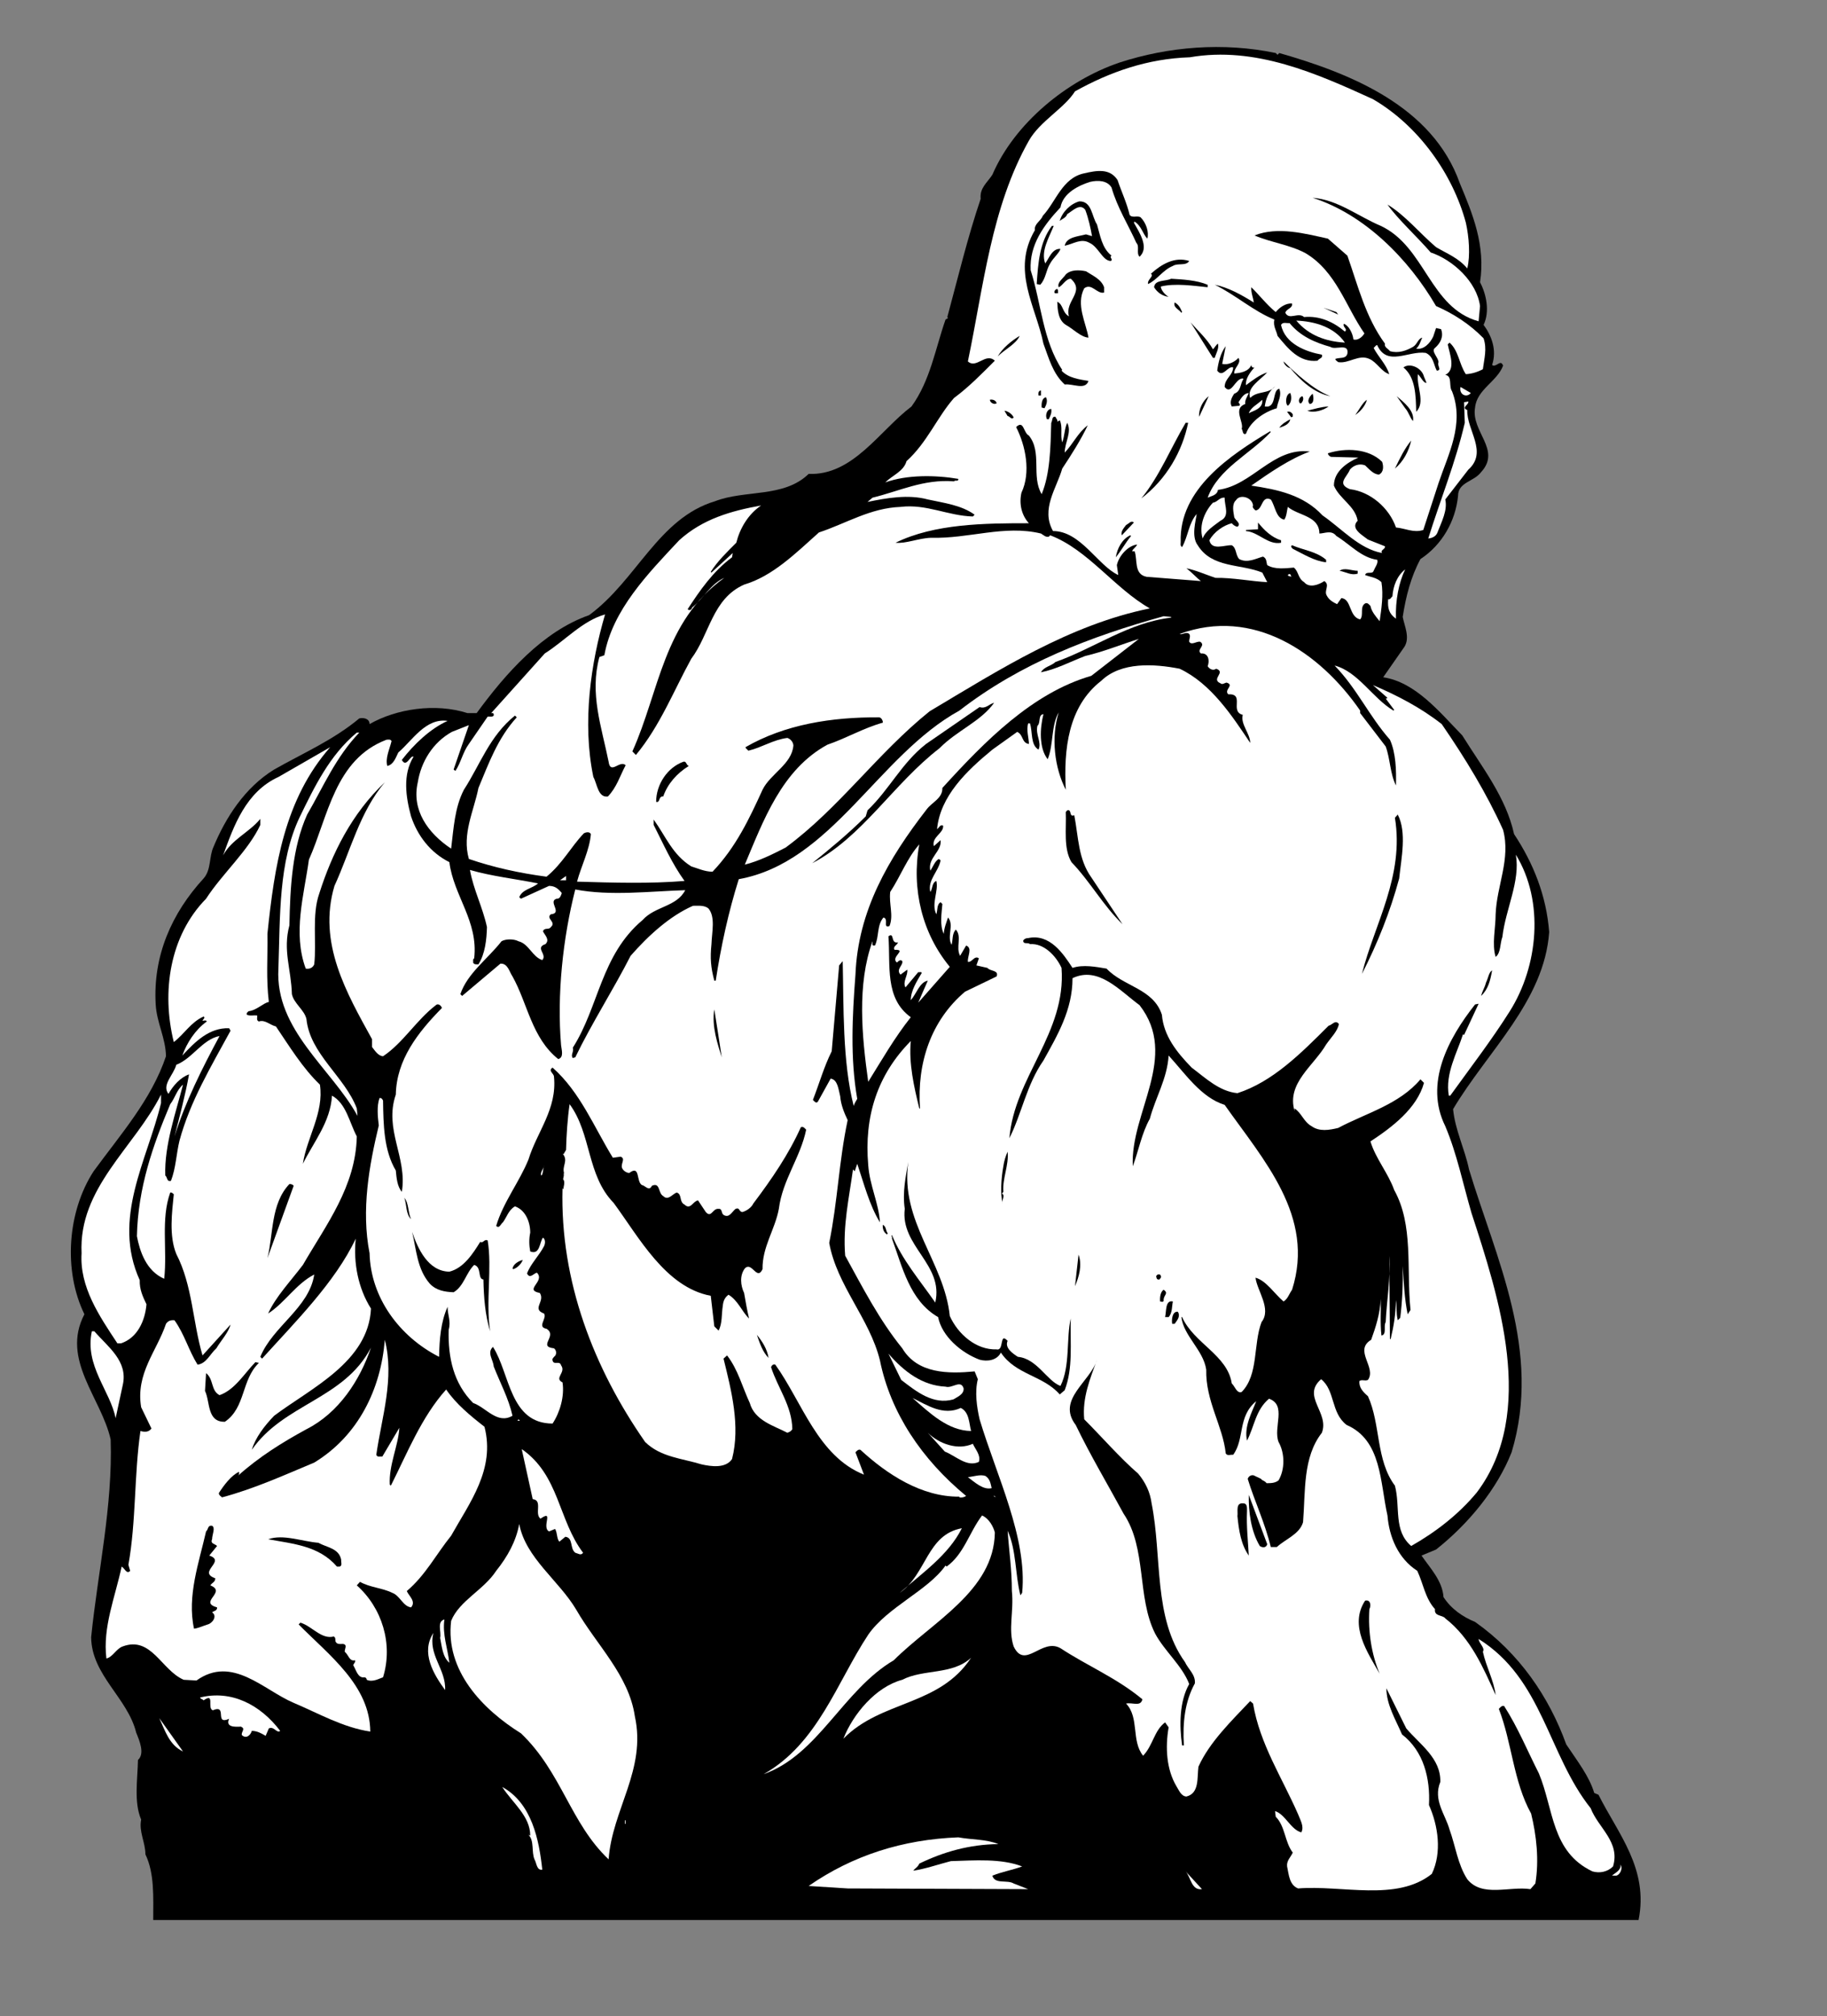 <?xml version="1.0" encoding="UTF-8" standalone="no"?>
<svg
   xmlns:dc="http://purl.org/dc/elements/1.1/"
   xmlns:cc="http://creativecommons.org/ns#"
   xmlns:rdf="http://www.w3.org/1999/02/22-rdf-syntax-ns#"
   xmlns:svg="http://www.w3.org/2000/svg"
   xmlns="http://www.w3.org/2000/svg"
   viewBox="0 0 686.667 757.333"
   height="757.333"
   width="686.667"
   xml:space="preserve"
   id="svg2"
   version="1.1"><rect x="0" y="0" width="686.667" height="757.333" fill="#808080" stroke="none"/><defs
     id="defs6" /><g
     transform="matrix(1.333,0,0,-1.333,0,757.333)"
     id="g10"><g
       transform="scale(0.1)"
       id="g12"><path
         id="path14"
         style="fill:#000000;fill-opacity:1;fill-rule:nonzero;stroke:none"
         d="m 3602,5527 5,5 c 199,-57 432,-149 509,-367 36,-86 73,-175 57,-279 18,-34 28,-83 10,-120 23,-31 38,-72 24,-113 11,-9 24,18 31,-2 -17,-45 -74,-67 -79,-118 -12,-68 75,-119 17,-182 -20,-27 -65,-28 -65,-67 -7,-71 -45,-138 -106,-178 -27,-50 -41,-105 -50,-163 5,-26 21,-58 5,-84 l -60,-86 c 91,-14 158,-97 223,-164 56,-90 123,-174 146,-278 55,-83 91,-174 99,-276 -14,-195 -174,-336 -271,-499 6,-60 33,-112 45,-170 76,-251 206,-512 120,-797 -41,-104 -122,-202 -213,-274 l -41,-17 c 24,-35 59,-71 62,-117 22,-34 55,-56 89,-70 125,-88 209,-212 257,-345 32,-48 65,-90 79,-137 l 12,-5 c 55,-110 142,-208 113,-353 H 432 c 0,65 4,131 -22,185 0,34 -19,64 -12,98 -21,49 -10,114 -9,168 20,18 4,55 -5,77 -24,98 -126,162 -127,269 19,185 61,370 55,557 -26,117 -141,225 -74,353 -60,123 -48,289 26,403 76,104 163,202 204,324 -1,52 -26,94 -29,146 -8,137 45,257 135,355 22,25 15,61 28,89 34,82 88,167 171,218 81,46 167,83 240,144 13,3 29,-1 29,-16 75,43 185,60 276,31 h 26 c 82,112 186,230 317,276 134,98 195,273 355,321 85,33 194,9 264,77 125,-5 200,122 290,190 53,73 67,162 96,245 l 7,4 -2,3 c 29,107 57,224 94,333 -3,31 18,45 33,68 63,146 211,266 358,316 138,45 293,58 441,27 l 5,-5" /><path
         id="path16"
         style="fill:#ffffff;fill-opacity:1;fill-rule:nonzero;stroke:none"
         d="m 3871,5402 c 129,-75 225,-211 262,-348 9,-40 13,-93 4,-129 -25,30 -58,42 -88,60 -46,39 -87,90 -137,120 30,-42 81,-88 122,-135 63,-21 130,-83 139,-151 l -4,-43 c -138,38 -150,210 -276,269 -64,27 -122,74 -192,79 145,-46 270,-171 348,-305 48,-21 94,-50 134,-91 10,-30 2,-56 -2,-87 -15,-8 -31,-13 -48,-14 -19,28 -20,66 -46,89 l -5,-5 c 5,-26 24,-71 -7,-86 21,-3 9,-32 19,-46 36,-92 -11,-178 -38,-259 l -43,-132 c -27,-9 -52,5 -77,7 -19,55 -72,101 -130,108 -38,15 -8,34 0,55 11,13 28,18 43,12 12,-11 23,-25 39,-26 14,7 13,24 9,36 -38,38 -104,40 -153,24 0,-4 5,-9 9,-10 l 77,-2 c -32,-14 -69,-39 -69,-79 16,-38 60,-57 67,-99 -22,-22 14,-41 29,-53 l 48,-19 c 2,-8 -15,-11 -8,-19 -65,12 -113,68 -168,106 -54,58 -127,73 -201,84 53,37 108,75 165,96 -104,13 -162,-96 -259,-108 -2,-15 -18,-17 -29,-22 30,82 119,122 178,185 l -2,2 c -112,-67 -257,-163 -252,-312 0,-5 -2,-11 4,-14 17,30 18,66 41,93 -2,-18 -16,-63 3,-88 40,-65 121,-52 182,-77 l 14,-27 c -44,2 -98,13 -146,12 -27,9 -56,22 -82,27 16,-12 30,-28 41,-36 l -153,12 c -37,7 -25,49 -34,72 h -7 c 2,7 12,12 14,19 -25,-3 -51,-31 -57,-58 l 4,-28 c -57,26 -106,124 -184,124 -35,62 10,120 26,176 26,39 53,82 72,122 -28,-21 -41,-52 -65,-77 0,29 21,58 7,84 -8,-17 -7,-37 -14,-55 -6,19 2,45 -7,62 l -7,-4 c 2,6 -4,9 -5,14 -11,2 -8,-11 -12,-17 -2,-70 -3,-143 -27,-201 -30,50 2,118 -36,165 -16,8 -14,45 -36,24 27,-53 42,-128 15,-185 -7,-31 0,-63 21,-86 -124,0 -266,-1 -376,-55 30,-3 65,13 100,14 107,-3 207,37 310,12 7,-4 13,-11 22,-9 l 4,4 c 106,-40 182,-150 281,-206 -226,-46 -423,-172 -621,-290 -148,-119 -255,-273 -406,-384 -37,-19 -75,-38 -115,-48 52,123 104,268 233,338 53,18 102,47 156,62 1,4 -3,14 -10,15 -134,1 -266,-20 -377,-84 0,-4 5,-6 8,-10 38,9 70,31 110,36 9,-3 16,-11 17,-21 -4,-53 -65,-80 -87,-125 -37,-81 -75,-162 -141,-231 -22,0 -43,10 -60,15 -53,33 -72,85 -106,132 v -15 c 27,-53 51,-108 87,-158 -96,-8 -201,-5 -303,-2 12,45 35,88 39,134 -4,8 -15,5 -20,2 -37,-39 -60,-85 -105,-122 -76,10 -149,26 -219,50 -20,70 14,135 27,200 29,69 54,140 108,199 l -5,5 c -72,-58 -98,-138 -144,-209 -26,-50 -29,-109 -36,-166 -66,44 -112,109 -94,187 9,57 42,112 96,142 l 48,19 -43,-125 5,-4 c 15,22 21,53 38,76 l 53,77 c 6,1 13,-2 17,3 0,2 1,5 -2,7 h -5 l 151,168 c 57,36 106,92 170,110 -40,-136 -65,-305 -33,-458 11,-20 13,-59 41,-55 25,26 34,58 50,88 -16,16 -43,-28 -48,10 -20,99 -54,192 -26,295 l 14,5 c 23,128 123,230 211,324 66,60 147,83 231,98 -37,-25 -60,-65 -70,-105 -26,-26 -53,-52 -72,-82 l 2,-2 60,55 -2,-12 c -54,-40 -91,-94 -125,-146 4,-6 12,-1 12,4 32,26 54,68 91,84 -172,-123 -183,-321 -259,-489 l 10,-10 c 68,82 106,180 156,271 52,69 59,169 149,209 81,24 146,89 211,147 76,25 145,69 230,72 73,9 133,-25 204,-27 l 5,5 c -37,27 -86,33 -132,43 -55,15 -117,4 -170,-7 l 14,12 c 75,18 144,53 230,46 3,5 13,-2 12,7 -65,11 -145,12 -206,-10 20,20 52,31 60,60 58,52 87,125 134,178 42,31 79,69 115,105 -26,24 -52,-24 -76,-2 44,210 66,435 172,622 31,55 100,91 130,139 99,55 204,92 324,96 184,32 358,-46 516,-118" /><path
         id="path18"
         style="fill:#000000;fill-opacity:1;fill-rule:nonzero;stroke:none"
         d="m 3151,5174 c 11,-33 26,-64 34,-98 7,-10 22,-1 31,-7 16,-16 24,-42 19,-60 -13,13 -16,35 -36,48 l -2,-3 c 15,-27 42,-67 19,-93 l -3,-3 c -10,10 1,29 -9,39 -23,51 -54,100 -70,156 -12,20 -38,21 -60,16 -33,-10 -77,-32 -84,-72 -46,-49 -88,-105 -84,-177 30,-94 34,-198 89,-281 l -2,-2 c 19,-21 52,-25 76,-29 -9,-27 -44,-7 -67,-10 -34,31 -45,75 -60,115 -22,107 -91,206 -24,320 -3,17 17,26 22,40 38,41 55,107 117,120 35,8 72,15 94,-19" /><path
         id="path20"
         style="fill:#000000;fill-opacity:1;fill-rule:nonzero;stroke:none"
         d="m 3093,5049 c 9,-31 14,-67 41,-88 -8,-5 6,-10 -2,-15 -23,0 -35,40 -60,51 -24,14 -45,-3 -70,-8 5,25 38,26 60,32 l 17,-5 c -4,23 -10,50 -19,74 -15,20 -36,-3 -51,-12 -3,-10 -15,-14 -21,-19 7,25 30,48 55,55 36,1 35,-43 50,-65" /><path
         id="path22"
         style="fill:#000000;fill-opacity:1;fill-rule:nonzero;stroke:none"
         d="m 2971,5045 c -13,-33 -37,-71 -24,-106 11,15 20,43 43,41 -3,-11 -21,-26 -29,-41 -12,-19 -12,-43 -28,-60 l -10,2 c 4,59 8,118 43,164 h 5" /><path
         id="path24"
         style="fill:#000000;fill-opacity:1;fill-rule:nonzero;stroke:none"
         d="m 3799,4961 c 30,-85 51,-173 106,-248 -3,-10 9,-14 14,-21 23,-7 46,1 65,12 12,7 14,23 26,26 -5,-10 -7,-22 -17,-31 21,-4 39,15 48,34 l 8,24 14,-3 c 8,-20 -1,-39 -17,-53 -12,-9 9,-26 10,-40 -5,-10 11,-23 -5,-24 -9,17 -9,40 -31,50 -49,7 -109,-40 -137,22 -4,0 -6,-5 -10,-8 13,-25 36,-47 44,-74 -22,7 -35,34 -56,43 -30,14 -58,-14 -88,-9 -3,3 -8,5 -8,9 12,5 30,-1 34,15 5,31 -34,9 -48,19 -43,12 -85,30 -115,67 -8,-1 -19,4 -24,-5 11,-54 71,-76 115,-84 4,-10 -8,-10 -12,-17 -52,-6 -84,35 -113,70 -3,15 -13,27 -9,46 -58,23 -110,70 -168,98 37,-7 75,-28 110,-50 -1,12 -8,27 -7,43 21,-20 44,-50 69,-70 11,14 30,26 46,24 2,-14 -16,-14 -19,-26 11,-22 36,3 53,-12 43,4 82,-13 115,-41 9,8 -7,12 -3,22 13,-4 25,-26 27,-44 11,-4 25,6 31,17 -53,76 -79,174 -166,226 -45,24 -97,30 -144,50 66,26 143,5 207,-9 l 55,-48" /><path
         id="path26"
         style="fill:#000000;fill-opacity:1;fill-rule:nonzero;stroke:none"
         d="m 3353,4946 c -9,-15 -33,-5 -46,-14 -28,-11 -44,-39 -70,-51 -3,13 18,22 8,29 30,27 67,49 108,36" /><path
         id="path28"
         style="fill:#000000;fill-opacity:1;fill-rule:nonzero;stroke:none"
         d="m 3113,4872 v -15 c -20,-5 -35,28 -56,12 -24,-46 5,-97 12,-139 -21,1 -45,26 -64,36 -22,14 -23,43 -24,65 17,-7 14,-31 33,-41 -13,43 47,69 5,106 -14,0 -23,-20 -34,-24 -5,14 12,24 20,36 14,14 38,13 57,9 18,-12 43,-22 51,-45" /><path
         id="path30"
         style="fill:#000000;fill-opacity:1;fill-rule:nonzero;stroke:none"
         d="m 3405,4879 v -7 c -39,4 -92,12 -132,2 0,-9 11,-23 22,-29 -17,2 -32,12 -41,27 2,22 32,16 48,24 33,-2 72,-4 103,-17" /><path
         id="path32"
         style="fill:#000000;fill-opacity:1;fill-rule:nonzero;stroke:none"
         d="m 2983,4862 v -7 c -3,1 -8,-2 -10,2 -2,6 10,16 10,5" /><path
         id="path34"
         style="fill:#000000;fill-opacity:1;fill-rule:nonzero;stroke:none"
         d="m 3333,4802 -2,-2 c -6,9 -24,15 -19,29 11,-5 17,-17 21,-27" /><path
         id="path36"
         style="fill:#000000;fill-opacity:1;fill-rule:nonzero;stroke:none"
         d="m 3773,4795 -41,19 36,-12 z" /><path
         id="path38"
         style="fill:#ffffff;fill-opacity:1;fill-rule:nonzero;stroke:none"
         d="m 3792,4716 c -53,3 -102,20 -137,62 50,-2 106,-17 137,-62" /><path
         id="path40"
         style="fill:#000000;fill-opacity:1;fill-rule:nonzero;stroke:none"
         d="m 3420,4697 c 5,5 9,13 14,16 4,-13 -6,-29 -9,-40 h -5 l -63,100 c 18,-21 47,-47 63,-76" /><path
         id="path42"
         style="fill:#000000;fill-opacity:1;fill-rule:nonzero;stroke:none"
         d="m 2875,4735 c -10,-23 -42,-38 -62,-58 14,24 39,44 62,58" /><path
         id="path44"
         style="fill:#ffffff;fill-opacity:1;fill-rule:nonzero;stroke:none"
         d="m 2954,4711 7,-12 -7,12" /><path
         id="path46"
         style="fill:#000000;fill-opacity:1;fill-rule:nonzero;stroke:none"
         d="m 3446,4656 c 16,-4 35,5 46,17 9,-16 -13,-27 -12,-44 16,1 41,5 48,24 0,-3 2,-9 9,-7 -12,-13 -26,-32 -24,-50 19,14 38,29 60,36 -19,-21 -59,-43 -48,-72 20,21 52,10 70,33 -18,-15 -26,-35 -29,-57 35,-6 20,46 41,50 8,-20 -5,-37 -7,-55 -32,-9 -74,-35 -87,-72 -10,-4 -8,9 -12,14 7,19 -26,57 10,70 -2,10 6,21 10,31 -14,-1 -21,-14 -29,-26 1,-3 7,-7 2,-10 l -21,-2 c -7,12 0,26 7,36 20,7 16,28 26,41 l -2,2 c -22,0 -32,-49 -51,-24 0,24 23,32 24,55 -15,6 -29,-31 -45,-9 3,22 9,49 24,69 l -10,-50" /><path
         id="path48"
         style="fill:#000000;fill-opacity:1;fill-rule:nonzero;stroke:none"
         d="m 3751,4565 c -45,8 -85,45 -113,79 -8,1 -18,11 -19,19 33,-32 84,-80 132,-98" /><path
         id="path50"
         style="fill:#000000;fill-opacity:1;fill-rule:nonzero;stroke:none"
         d="m 4015,4620 7,-17 c -7,-3 -16,16 -24,24 -5,-34 22,-79 -5,-106 -1,47 -2,97 -36,125 18,14 52,-1 58,-26" /><path
         id="path52"
         style="fill:#ffffff;fill-opacity:1;fill-rule:nonzero;stroke:none"
         d="m 4147,4574 c -12,-15 -34,-4 -29,17 l 29,-17" /><path
         id="path54"
         style="fill:#000000;fill-opacity:1;fill-rule:nonzero;stroke:none"
         d="m 2935,4567 h -7 c -1,6 0,14 7,14 v -14" /><path
         id="path56"
         style="fill:#000000;fill-opacity:1;fill-rule:nonzero;stroke:none"
         d="m 3638,4574 c 5,-12 3,-29 -7,-36 -8,6 -6,33 7,36" /><path
         id="path58"
         style="fill:#000000;fill-opacity:1;fill-rule:nonzero;stroke:none"
         d="m 3701,4572 c 3,-9 5,-28 -8,-29 -10,9 1,23 8,29" /><path
         id="path60"
         style="fill:#000000;fill-opacity:1;fill-rule:nonzero;stroke:none"
         d="m 3381,4507 c -2,21 11,46 27,58 l -27,-58" /><path
         id="path62"
         style="fill:#000000;fill-opacity:1;fill-rule:nonzero;stroke:none"
         d="m 3672,4565 c 5,-6 2,-14 -3,-20 h -4 c -6,7 -1,18 7,20" /><path
         id="path64"
         style="fill:#000000;fill-opacity:1;fill-rule:nonzero;stroke:none"
         d="m 3984,4495 c -8,8 -12,25 -22,36 l -24,34 c 20,-17 51,-41 46,-70" /><path
         id="path66"
         style="fill:#000000;fill-opacity:1;fill-rule:nonzero;stroke:none"
         d="m 2949,4562 c 6,-10 1,-22 -4,-31 l -8,2 c -1,12 1,27 12,29" /><path
         id="path68"
         style="fill:#000000;fill-opacity:1;fill-rule:nonzero;stroke:none"
         d="m 2810,4545 c -7,-5 -19,2 -19,10 9,2 18,-3 19,-10" /><path
         id="path70"
         style="fill:#ffffff;fill-opacity:1;fill-rule:nonzero;stroke:none"
         d="m 3521,4517 c 6,17 25,25 38,38 3,-26 -26,-31 -38,-38" /><path
         id="path72"
         style="fill:#000000;fill-opacity:1;fill-rule:nonzero;stroke:none"
         d="m 3854,4555 c -4,-17 -19,-34 -33,-43 11,14 20,34 33,43" /><path
         id="path74"
         style="fill:#ffffff;fill-opacity:1;fill-rule:nonzero;stroke:none"
         d="m 4137,4526 c -2,-57 59,-118 3,-168 l -65,-84 c 7,-31 -11,-64 -22,-93 -4,-11 -15,-16 -26,-17 34,109 77,214 103,326 l -2,58 12,2 c 2,-9 -21,-17 -3,-24" /><path
         id="path76"
         style="fill:#000000;fill-opacity:1;fill-rule:nonzero;stroke:none"
         d="m 3746,4536 c -15,-11 -41,-19 -60,-12 20,5 39,11 60,12" /><path
         id="path78"
         style="fill:#000000;fill-opacity:1;fill-rule:nonzero;stroke:none"
         d="m 2964,4529 c 2,-12 -3,-20 -7,-29 h -5 c -6,11 0,29 12,29" /><path
         id="path80"
         style="fill:#000000;fill-opacity:1;fill-rule:nonzero;stroke:none"
         d="m 2858,4505 c -6,-8 -11,4 -17,4 l -9,15 c 11,-1 23,-11 26,-19" /><path
         id="path82"
         style="fill:#000000;fill-opacity:1;fill-rule:nonzero;stroke:none"
         d="m 3645,4514 v -7 c -2,1 -3,-1 -4,-2 l -12,16 c 7,2 12,-1 16,-7" /><path
         id="path84"
         style="fill:#000000;fill-opacity:1;fill-rule:nonzero;stroke:none"
         d="m 3638,4500 c -3,-15 -19,-20 -31,-24 7,11 20,18 31,24" /><path
         id="path86"
         style="fill:#000000;fill-opacity:1;fill-rule:nonzero;stroke:none"
         d="m 3350,4490 c -16,-79 -60,-158 -132,-213 51,62 83,142 125,213 h 7" /><path
         id="path88"
         style="fill:#000000;fill-opacity:1;fill-rule:nonzero;stroke:none"
         d="m 3979,4440 c -7,-30 -22,-59 -46,-79 13,27 28,58 46,79" /><path
         id="path90"
         style="fill:#ffffff;fill-opacity:1;fill-rule:nonzero;stroke:none"
         d="m 3533,4257 c -3,-6 3,-10 7,-14 21,2 16,43 43,31 13,-19 14,-52 38,-57 7,10 7,24 10,36 30,-25 89,-25 89,-75 15,0 34,11 48,-7 38,-23 70,-61 115,-67 4,-9 -6,-21 -10,-31 -3,-11 -21,0 -24,-12 16,-6 33,-7 46,-20 6,-36 0,-75 -5,-110 -10,12 -23,27 -26,43 -4,4 -8,10 -15,7 -16,-10 -3,-33 -14,-45 -32,7 -24,58 -53,60 l -12,-17 c -11,5 -23,12 -29,24 -9,14 10,30 -7,41 -15,-10 -42,-21 -57,-3 -18,11 -15,30 -29,41 -24,-2 -54,-6 -75,7 -3,9 -1,19 -12,24 -21,-6 -44,-19 -67,-7 -11,12 -7,31 -21,39 -20,1 -57,-16 -63,14 13,24 40,42 63,48 4,-5 10,-9 16,-10 12,9 -6,18 -9,27 -2,14 -8,36 5,48 11,18 46,8 48,-15" /><path
         id="path92"
         style="fill:#ffffff;fill-opacity:1;fill-rule:nonzero;stroke:none"
         d="m 3453,4279 c -1,-23 16,-52 -12,-65 -18,-14 -42,-28 -50,-50 -12,39 8,79 29,101 12,1 19,16 33,14" /><path
         id="path94"
         style="fill:#000000;fill-opacity:1;fill-rule:nonzero;stroke:none"
         d="m 3197,4209 -34,-36 c -4,10 6,21 12,29 7,3 14,14 22,7" /><path
         id="path96"
         style="fill:#000000;fill-opacity:1;fill-rule:nonzero;stroke:none"
         d="m 3612,4159 v -7 c -37,-7 -63,30 -99,33 v 3 l 34,2 v 19 c 17,-21 38,-42 65,-50" /><path
         id="path98"
         style="fill:#000000;fill-opacity:1;fill-rule:nonzero;stroke:none"
         d="m 3189,4171 c -15,-18 -28,-42 -43,-60 4,25 18,52 41,62 l 2,-2" /><path
         id="path100"
         style="fill:#000000;fill-opacity:1;fill-rule:nonzero;stroke:none"
         d="m 3739,4104 v -7 c -32,3 -64,23 -94,38 -2,2 -8,7 -2,10 32,-14 68,-17 96,-41" /><path
         id="path102"
         style="fill:#000000;fill-opacity:1;fill-rule:nonzero;stroke:none"
         d="m 3828,4065 c -18,-6 -34,5 -51,8 14,10 34,0 51,0 v -8" /><path
         id="path104"
         style="fill:#ffffff;fill-opacity:1;fill-rule:nonzero;stroke:none"
         d="m 3936,3938 c -20,14 -24,30 -22,55 6,-2 8,5 12,8 2,29 13,58 36,76 -18,-37 -28,-88 -26,-139" /><path
         id="path106"
         style="fill:#ffffff;fill-opacity:1;fill-rule:nonzero;stroke:none"
         d="m 3641,4056 c -3,2 -14,2 -8,7 7,3 6,-4 8,-7" /><path
         id="path108"
         style="fill:#ffffff;fill-opacity:1;fill-rule:nonzero;stroke:none"
         d="m 3302,3941 c -120,-14 -216,-86 -326,-125 -13,-12 -32,-13 -41,-29 42,8 83,30 125,46 52,12 100,32 151,48 l -134,-104 c -166,-48 -300,-184 -420,-316 1,-29 -29,-40 -44,-60 -108,-139 -194,-286 -201,-466 -9,-118 -15,-235 5,-350 -4,-7 -8,-13 -10,-20 -32,125 -28,281 -31,408 l -10,-12 c -7,-80 -14,-161 -21,-242 -22,-44 -35,-91 -53,-137 4,-4 9,-11 14,-5 l 36,65 c 20,-3 22,-30 27,-50 2,-24 11,-46 21,-67 -25,-118 -28,-228 -52,-346 22,-121 114,-213 143,-331 30,-148 118,-279 243,-382 -6,-4 -12,-5 -19,-4 v 2 c -106,-1 -203,62 -279,132 -6,2 -10,-3 -14,-7 l 24,-63 c -130,52 -174,204 -250,310 -6,2 -10,-2 -12,-7 19,-59 59,-109 60,-175 -5,-7 -7,-7 -14,-10 -38,20 -92,34 -106,84 -21,45 -33,94 -64,134 l -10,-9 c 22,-89 48,-190 24,-283 -18,-27 -59,-21 -86,-15 -55,17 -115,20 -159,63 -145,208 -240,453 -233,715 l 3,-3 c -1,9 5,17 0,27 -4,0 3,10 0,19 l 2,-2 c -8,22 13,36 -5,57 l 3,-2 7,12 c 1,41 4,87 10,129 62,-84 48,-200 124,-278 71,-96 146,-238 274,-262 l 10,-86 12,-12 c 11,20 8,46 12,70 1,12 5,23 16,31 27,-16 38,-48 58,-67 -5,21 -10,48 -14,72 -10,21 -13,49 2,69 20,21 34,-36 50,-2 -1,63 35,111 46,170 10,81 61,145 77,223 -4,4 -8,10 -15,7 -34,-76 -82,-146 -134,-215 -5,-11 -19,-21 -31,-24 -10,1 -7,14 -19,9 -11,-9 -18,-27 -34,-17 -7,5 -3,18 -14,17 -17,2 -20,-27 -36,-9 l -22,33 c -15,-3 -21,-28 -38,-12 -16,8 -6,29 -22,34 -12,-4 -24,-24 -38,-10 -15,8 -8,40 -32,29 -8,-17 -19,1 -28,2 -17,10 -4,58 -36,34 -9,1 -17,7 -20,14 -5,12 11,26 -4,32 l -22,-3 c -53,86 -92,185 -170,254 -14,-9 4,-16 4,-26 9,-91 -48,-155 -72,-233 -26,-64 -71,-120 -91,-187 9,-9 13,6 19,10 11,15 16,35 34,45 29,-10 43,-43 43,-74 -4,-19 -3,-37 0,-53 28,-11 26,27 36,39 8,-6 6,-18 3,-24 -14,-27 -38,-50 -48,-77 8,-17 19,1 28,2 24,-25 -38,-48 8,-57 16,-24 -24,-45 12,-58 9,-14 -21,-38 7,-43 32,-20 -26,-50 21,-55 8,-6 8,-19 0,-24 -2,-3 -6,-6 -4,-10 3,-15 20,1 24,-14 15,-20 -21,-36 4,-48 6,-39 -7,-84 -28,-116 -121,0 -120,141 -168,216 -18,-16 1,-37 2,-55 18,-46 42,-90 53,-139 -43,-25 -74,23 -111,36 -55,55 -71,127 -69,206 7,25 -3,41 -3,65 -19,-42 -23,-91 -24,-141 -112,57 -193,167 -196,292 -24,122 -1,248 26,360 -3,24 -6,55 2,77 5,2 9,-4 10,-7 1,-67 2,-140 36,-197 2,-21 4,-45 17,-60 16,97 -51,175 -17,274 2,98 62,175 130,244 -2,7 -11,14 -17,8 -55,-42 -93,-107 -149,-144 -14,1 -23,16 -31,26 v 22 c -71,129 -154,271 -106,432 45,98 71,208 142,292 -94,-89 -149,-201 -185,-314 -21,-60 -7,-137 -14,-199 -4,-10 -14,-14 -24,-12 -37,101 -5,206 9,307 54,121 73,283 219,338 5,0 11,2 14,-4 -6,-24 -18,-48 -12,-70 18,4 24,24 31,38 39,33 77,98 139,89 -49,-22 -95,-66 -129,-110 13,-24 24,15 33,9 -31,-50 -22,-113 -7,-168 18,-54 54,-102 108,-129 12,-95 82,-166 70,-271 -5,-3 -2,-8 -3,-12 3,-6 9,-5 15,-5 19,30 23,70 24,105 -12,56 -38,105 -48,161 62,-18 128,-25 192,-38 -17,-15 -44,-16 -53,-39 l 5,-4 79,36 c 17,0 26,-8 36,-20 -2,-6 -5,-17 -14,-16 -27,-7 18,-41 -17,-44 -15,-12 17,-22 0,-36 -5,-9 -18,0 -22,-12 5,-11 20,-23 7,-36 -31,-10 6,-29 -9,-45 -28,9 -38,46 -67,53 -13,7 -36,7 -48,0 -39,-50 -96,-90 -116,-149 l 5,-5 108,91 c 21,1 25,-23 34,-36 43,-77 54,-173 129,-233 17,5 9,27 8,39 -12,142 5,302 40,439 99,-19 211,-5 310,-2 -24,-47 -85,-45 -120,-84 -118,-99 -123,-244 -197,-360 4,-11 -7,-20 0,-29 l 7,2 c 47,97 107,190 156,286 50,57 110,112 176,141 15,0 31,2 43,-7 21,-24 10,-68 9,-101 -4,-40 -2,-65 8,-103 h 4 c 15,98 36,194 65,286 262,47 393,349 622,475 173,134 371,209 576,266 l 21,-2 v -2" /><path
         id="path110"
         style="fill:#ffffff;fill-opacity:1;fill-rule:nonzero;stroke:none"
         d="m 3835,3679 v -7 l 72,-94 c 13,-35 12,-76 29,-110 1,43 0,91 -17,129 -59,67 -93,144 -156,209 66,-17 107,-92 166,-127 l 2,2 -24,32 c 2,-1 3,1 5,2 l -41,36 c 68,-29 134,-63 194,-110 66,-96 126,-194 173,-298 22,-82 -18,-157 -21,-238 0,-39 -11,-84 0,-120 15,11 12,38 19,56 9,79 51,157 38,232 81,-132 63,-314 -17,-441 -51,-81 -111,-159 -168,-238 h -4 c -11,62 24,122 40,173 l 3,-2 41,88 -10,-2 c -75,-95 -144,-222 -84,-343 33,-78 50,-163 74,-245 76,-233 185,-562 15,-787 -52,-63 -118,-113 -185,-151 -51,43 -30,110 -46,170 -54,72 -40,173 -76,252 -14,12 -26,25 -24,43 8,5 15,-1 24,3 25,35 -41,83 9,113 13,36 25,73 27,115 1,-31 -2,-67 2,-103 16,3 5,26 12,38 3,62 14,122 10,187 l 2,-235 h 2 c 9,38 14,69 15,110 3,-22 0,-34 5,-57 l 7,7 c 6,47 8,96 7,146 3,-46 5,-93 14,-136 l 8,12 c -12,117 9,239 -46,338 -17,48 -52,88 -67,137 61,40 131,93 151,165 l -10,10 c -60,-71 -153,-95 -232,-137 -25,-6 -53,-11 -75,5 -22,12 -28,37 -48,50 v -7 c -23,78 54,127 89,187 13,19 33,38 36,58 -10,13 -19,-3 -29,-5 -79,-79 -158,-158 -257,-190 -51,5 -89,42 -129,72 -43,44 -79,90 -84,149 -24,74 -108,79 -156,130 -30,5 -66,12 -96,2 -26,40 -64,97 -125,84 -6,0 -11,-2 -14,-7 0,-12 13,-4 19,-10 40,3 74,-34 89,-67 14,-183 -133,-308 -147,-480 35,70 49,152 96,219 40,72 82,143 82,232 73,35 133,-35 189,-76 113,-145 -27,-303 -19,-454 16,43 25,93 48,134 16,60 49,113 53,178 47,-51 91,-118 158,-139 109,-155 256,-314 190,-521 -8,-11 -12,-26 -24,-33 -25,21 -49,59 -79,67 4,-36 46,-88 17,-125 -24,-63 -8,-148 -56,-197 -14,-5 -19,16 -28,24 -12,80 -107,113 -140,187 h -2 c 6,-53 62,-93 70,-148 -2,-89 47,-159 55,-236 4,-8 14,-3 21,-4 33,45 12,108 65,151 -12,-31 -35,-72 -26,-111 21,40 24,86 62,118 51,-18 11,-81 27,-122 18,-32 18,-77 0,-108 -10,-8 -22,-8 -34,-8 -4,6 -10,7 -14,10 2,2 -15,8 -22,12 -8,2 -15,-3 -17,-10 19,-62 49,-125 65,-192 h 17 c 25,23 64,36 74,70 7,88 -1,183 53,252 22,57 -58,103 -2,151 40,-32 27,-95 72,-129 99,-43 94,-162 115,-255 5,-61 30,-121 84,-156 17,-36 22,-77 50,-108 -3,-21 22,-16 29,-26 72,-56 107,-139 142,-216 -5,41 -27,80 -36,122 7,11 -11,23 -12,36 181,-113 195,-325 316,-477 l 3,2 -3,-2 c 21,-55 84,-95 63,-164 -15,-15 -37,-20 -58,-14 -116,55 -109,175 -151,276 -32,63 -59,129 -98,190 -7,2 -11,-4 -15,-8 37,-95 41,-205 91,-295 15,-61 23,-131 12,-197 l -14,-16 c -59,9 -136,-24 -178,28 -27,42 -33,93 -50,140 -12,43 -47,83 -26,134 2,67 -58,106 -96,151 l -56,113 c 0,-46 26,-88 44,-130 61,-47 80,-124 76,-199 26,-58 37,-134 8,-194 -99,-79 -253,-31 -377,-41 -25,10 -26,39 -31,62 -2,16 10,26 16,39 -23,30 -21,74 -48,101 l -2,16 c 29,-9 44,-52 74,-60 9,16 -3,35 -9,51 -45,103 -108,198 -127,312 l -8,7 c -53,-56 -115,-116 -146,-185 -4,-31 3,-75 -34,-84 -15,1 -21,18 -28,29 -28,47 -32,109 -22,166 l -10,14 c -31,-23 -34,-65 -62,-94 -34,42 -10,107 -48,147 18,4 41,-10 46,12 -72,60 -155,94 -231,144 -53,30 -100,-62 -132,5 -16,48 1,99 -5,156 0,61 -8,113 -12,170 25,-55 21,-123 36,-182 l 5,7 c 15,155 -72,329 -120,489 -8,35 -14,77 -5,113 l -9,22 c -74,-7 -161,-7 -204,65 -65,80 -112,172 -161,261 -7,84 11,163 22,243 l 5,-5 7,21 c 19,-56 34,-116 64,-165 -3,53 -29,104 -33,161 -12,138 26,255 120,350 -6,-63 9,-129 24,-190 h 2 c -9,128 31,248 127,329 l 89,43 c 7,18 -18,14 -26,24 l -31,7 7,20 c -13,9 -19,-12 -31,-10 -2,15 14,39 -5,46 l -17,-29 c -13,24 6,54 -12,74 -11,-11 -8,-29 -12,-43 -14,24 8,56 -10,77 -5,-15 -11,-29 -12,-46 -12,24 -6,58 -4,84 l -5,5 c -11,-6 -8,-22 -12,-34 -15,30 7,66 0,94 -13,-5 -10,-22 -17,-31 -8,34 23,57 29,89 l -5,4 c -12,-7 -16,-22 -24,-33 -8,36 33,54 29,86 l -19,-17 c -7,26 29,37 26,58 -8,4 -11,-6 -17,-10 9,93 83,164 156,224 l 70,50 c 18,-8 12,-31 33,-34 0,17 -8,39 -2,58 h 5 c 8,-25 1,-60 24,-74 10,21 -9,41 -3,67 10,9 1,31 17,33 -10,-39 -13,-96 12,-127 17,42 9,93 31,132 -22,-70 -12,-156 20,-218 -6,113 6,234 100,307 56,54 149,48 221,34 89,-42 148,-133 199,-209 0,26 -28,53 -21,79 -38,10 7,60 -41,58 -13,13 19,26 -5,33 -5,-1 -12,-7 -17,-2 -28,12 17,31 -12,41 -8,-6 -18,-2 -24,7 6,15 3,38 -19,36 -14,11 15,22 -2,33 -11,2 -24,-11 -31,0 -1,8 7,19 -3,24 -9,3 -17,-5 -24,-2 207,76 395,-51 509,-216" /><path
         id="path112"
         style="fill:#ffffff;fill-opacity:1;fill-rule:nonzero;stroke:none"
         d="m 1877,3770 -5,-17 5,17" /><path
         id="path114"
         style="fill:#000000;fill-opacity:1;fill-rule:nonzero;stroke:none"
         d="m 2803,3701 c -38,-53 -105,-78 -154,-128 -131,-101 -217,-250 -359,-324 46,37 102,83 151,132 l 5,17 c 62,59 96,133 165,187 l 151,104 c 18,-6 27,9 41,12" /><path
         id="path116"
         style="fill:#ffffff;fill-opacity:1;fill-rule:nonzero;stroke:none"
         d="m 2909,3674 -12,-9 12,9" /><path
         id="path118"
         style="fill:#ffffff;fill-opacity:1;fill-rule:nonzero;stroke:none"
         d="m 1013,3617 c -67,-70 -101,-152 -147,-231 -42,-93 -48,-205 -50,-312 -19,-71 5,-123 7,-194 6,-27 35,-44 41,-70 10,-99 108,-162 142,-252 l 2,-21 c -72,132 -233,242 -223,415 5,148 0,301 60,427 41,84 84,174 161,238 h 7" /><path
         id="path120"
         style="fill:#ffffff;fill-opacity:1;fill-rule:nonzero;stroke:none"
         d="m 754,3050 c 1,-70 -4,-125 4,-192 -16,-3 -35,-24 -57,-26 -3,-3 -7,-5 -5,-10 8,-4 19,-1 29,-2 1,-6 -3,-14 5,-17 17,6 31,-10 48,-14 38,-56 75,-117 124,-164 12,-79 -37,-149 -48,-223 30,61 78,118 82,192 40,-22 49,-75 70,-115 -3,-141 -86,-248 -152,-362 -34,-45 -77,-90 -98,-137 49,32 78,83 130,110 -14,-94 -117,-146 -152,-232 l 5,-5 c 92,102 206,215 264,338 -7,-69 7,-140 43,-197 -7,-150 -169,-224 -273,-302 -28,-29 -53,-62 -63,-96 90,130 260,142 336,288 -31,-92 -91,-184 -182,-230 -68,-37 -134,-78 -194,-132 4,3 5,7 4,12 -22,-10 -43,-38 -57,-60 0,-6 6,-9 9,-12 90,24 174,62 260,98 125,76 188,208 199,346 28,-109 -9,-219 -24,-324 3,-8 11,-4 17,-5 l 48,81 c -3,-51 -30,-105 -27,-160 l 3,-3 c 46,91 86,193 156,271 27,-40 68,-74 108,-105 31,-120 -42,-214 -94,-307 -42,-52 -72,-111 -125,-156 5,-13 27,-29 12,-46 -23,3 -31,33 -53,41 -28,14 -63,15 -91,31 l -9,-10 c 71,-63 103,-165 74,-259 -10,-3 -29,-15 -46,-7 0,4 -3,7 -7,7 -18,-3 -23,21 -31,34 1,5 7,8 5,14 -16,-4 -18,15 -29,24 -1,7 9,20 -5,22 -8,0 -17,-2 -21,7 -1,5 1,11 -5,14 -35,-9 -61,29 -94,39 l -5,-5 c 86,-87 201,-172 202,-302 -78,12 -145,51 -216,81 -85,36 -173,135 -274,63 l -36,2 c -63,27 -91,124 -172,94 -18,-6 -28,-30 -46,-34 -11,88 25,174 43,259 8,-4 14,-23 24,-12 l -5,17 c 22,121 16,254 34,377 11,-3 23,-4 31,7 l -29,60 c -16,95 44,158 70,235 6,9 14,11 24,10 28,-39 40,-85 65,-125 25,3 35,30 53,46 13,22 34,44 40,67 l -79,-87 c -28,95 -28,197 -74,286 -21,52 -12,117 -7,168 -3,3 -6,6 -10,5 -27,-75 -8,-160 -17,-243 -51,22 -69,78 -77,120 3,136 45,256 94,372 14,18 18,40 36,55 -20,-78 -53,-171 -50,-256 6,-4 4,-19 16,-15 14,36 15,76 24,113 30,111 89,209 144,310 l -4,7 c -56,2 -96,-38 -132,-77 13,36 36,72 69,96 -2,5 -8,2 -12,2 1,4 9,9 3,12 -36,-16 -54,-49 -84,-72 -35,141 -12,299 91,404 46,71 119,135 153,208 v 17 c -31,-38 -81,-58 -105,-103 30,83 64,179 156,221 l 146,84 C 802,3429 774,3242 754,3050" /><path
         id="path122"
         style="fill:#000000;fill-opacity:1;fill-rule:nonzero;stroke:none"
         d="m 1942,3523 c -34,-21 -60,-51 -72,-86 -14,2 -8,-19 -20,-15 0,49 32,97 77,113 9,2 7,-9 15,-12" /><path
         id="path124"
         style="fill:#000000;fill-opacity:1;fill-rule:nonzero;stroke:none"
         d="m 3029,3384 c 12,-63 11,-123 48,-175 l 88,-132 c -55,53 -91,120 -144,175 -23,39 -14,93 -16,141 2,3 5,7 9,5 7,-3 1,-19 15,-14" /><path
         id="path126"
         style="fill:#000000;fill-opacity:1;fill-rule:nonzero;stroke:none"
         d="m 3945,3206 c -25,-93 -61,-183 -105,-269 35,140 120,276 93,440 l 8,9 c 26,-50 10,-123 4,-180" /><path
         id="path128"
         style="fill:#ffffff;fill-opacity:1;fill-rule:nonzero;stroke:none"
         d="m 2678,2957 -89,-101 c 9,21 18,42 27,62 -23,-4 -32,-37 -48,-55 0,27 17,53 31,77 -2,4 -6,1 -10,2 l -36,-43 c -9,16 8,35 5,50 l -19,-14 c -14,15 8,26 5,38 -5,6 -11,0 -15,-4 -20,16 31,37 -7,36 -5,10 8,13 10,21 -22,-5 -9,30 -27,17 6,-82 -11,-175 63,-228 -46,-58 -82,-121 -120,-182 -18,129 -32,274 12,396 1,-4 -2,-10 2,-12 h 5 c 12,25 5,57 24,79 16,-4 -3,-31 17,-24 12,30 -2,62 2,96 29,44 48,96 82,134 -23,-127 9,-252 86,-345" /><path
         id="path130"
         style="fill:#ffffff;fill-opacity:1;fill-rule:nonzero;stroke:none"
         d="m 1579,3201 17,12 v -12 z" /><path
         id="path132"
         style="fill:#000000;fill-opacity:1;fill-rule:nonzero;stroke:none"
         d="m 4207,2947 c -5,-29 -11,-53 -31,-72 5,18 9,20 14,38 6,12 8,29 17,34" /><path
         id="path134"
         style="fill:#000000;fill-opacity:1;fill-rule:nonzero;stroke:none"
         d="m 2035,2702 c -11,36 -29,87 -21,135 7,-43 14,-90 21,-135" /><path
         id="path136"
         style="fill:#ffffff;fill-opacity:1;fill-rule:nonzero;stroke:none"
         d="m 619,2762 c -49,-91 -96,-184 -127,-283 13,51 31,118 41,175 -25,-9 -45,-32 -58,-55 -20,25 15,54 22,82 45,17 74,72 122,81" /><path
         id="path138"
         style="fill:#ffffff;fill-opacity:1;fill-rule:nonzero;stroke:none"
         d="m 454,2573 c -39,-162 -139,-325 -60,-499 -1,-26 9,-47 19,-68 -4,-47 -26,-95 -72,-110 h -10 c -51,77 -107,159 -101,254 -9,184 149,298 224,447 v -24" /><path
         id="path140"
         style="fill:#ffffff;fill-opacity:1;fill-rule:nonzero;stroke:none"
         d="m 1565,2537 -3,-17 3,17" /><path
         id="path142"
         style="fill:#000000;fill-opacity:1;fill-rule:nonzero;stroke:none"
         d="m 2841,2436 c 4,-38 -15,-75 -12,-113 l -4,-5 c 11,-6 -2,-17 2,-28 -7,27 -4,72 2,105 2,15 7,30 12,41" /><path
         id="path144"
         style="fill:#000000;fill-opacity:1;fill-rule:nonzero;stroke:none"
         d="m 2678,1973 c 23,-51 74,-96 132,-94 22,-5 7,50 31,24 -9,-20 15,-36 29,-45 54,-5 82,-68 120,-82 28,56 16,134 29,190 -2,-72 7,-139 -17,-202 l -14,-12 c -47,54 -124,55 -166,118 -11,-22 -38,-26 -60,-20 -51,19 -106,65 -117,120 -80,46 -101,142 -130,221 0,3 1,6 -2,7 l 2,3 c 28,-69 79,-128 122,-190 25,107 -99,159 -86,264 -7,46 3,93 10,132 -24,-168 101,-280 117,-434" /><path
         id="path146"
         style="fill:#ffffff;fill-opacity:1;fill-rule:nonzero;stroke:none"
         d="m 1526,2369 c -4,9 7,18 8,29 -3,-10 -3,-28 -8,-29" /><path
         id="path148"
         style="fill:#000000;fill-opacity:1;fill-rule:nonzero;stroke:none"
         d="m 828,2340 -74,-204 c 17,68 9,153 62,209 5,0 9,-1 12,-5" /><path
         id="path150"
         style="fill:#000000;fill-opacity:1;fill-rule:nonzero;stroke:none"
         d="m 1159,2246 c -15,14 -12,41 -19,60 13,-15 10,-41 19,-60" /><path
         id="path152"
         style="fill:#000000;fill-opacity:1;fill-rule:nonzero;stroke:none"
         d="m 2503,2206 -2,-3 c -9,5 -13,16 -12,27 10,-4 8,-17 14,-24" /><path
         id="path154"
         style="fill:#000000;fill-opacity:1;fill-rule:nonzero;stroke:none"
         d="m 1267,2098 c 40,10 66,50 87,84 9,-5 11,9 21,4 13,-78 -6,-172 7,-256 -14,45 -18,95 -19,146 -17,1 -4,35 -26,41 -23,-22 -29,-60 -58,-77 -25,1 -49,5 -67,24 -36,41 -38,96 -50,146 16,-47 45,-111 105,-112" /><path
         id="path156"
         style="fill:#000000;fill-opacity:1;fill-rule:nonzero;stroke:none"
         d="m 3031,2057 10,89 c 11,-30 1,-63 -10,-89" /><path
         id="path158"
         style="fill:#000000;fill-opacity:1;fill-rule:nonzero;stroke:none"
         d="m 1474,2131 c -4,-11 -16,-23 -27,-26 l -2,2 c 3,13 17,21 29,24" /><path
         id="path160"
         style="fill:#000000;fill-opacity:1;fill-rule:nonzero;stroke:none"
         d="m 3273,2086 c 2,-5 -2,-7 -4,-10 -4,-1 -8,1 -8,5 -5,8 10,14 12,5" /><path
         id="path162"
         style="fill:#000000;fill-opacity:1;fill-rule:nonzero;stroke:none"
         d="m 3281,2016 c -2,-5 -7,-2 -10,-2 -1,9 0,27 10,33 16,-11 -2,-15 0,-31" /><path
         id="path164"
         style="fill:#ffffff;fill-opacity:1;fill-rule:nonzero;stroke:none"
         d="m 2599,2040 12,-17 -12,17" /><path
         id="path166"
         style="fill:#000000;fill-opacity:1;fill-rule:nonzero;stroke:none"
         d="m 3307,2014 c -3,-12 -1,-32 -12,-44 h -10 c 4,16 0,49 22,44" /><path
         id="path168"
         style="fill:#000000;fill-opacity:1;fill-rule:nonzero;stroke:none"
         d="m 3321,1985 c 8,-13 -2,-24 -9,-34 h -7 c -2,11 0,36 16,34" /><path
         id="path170"
         style="fill:#ffffff;fill-opacity:1;fill-rule:nonzero;stroke:none"
         d="m 266,1930 c 38,-44 96,-84 80,-152 l -20,-93 c -15,77 -88,148 -67,245 h 7" /><path
         id="path172"
         style="fill:#000000;fill-opacity:1;fill-rule:nonzero;stroke:none"
         d="m 2167,1855 c -17,17 -25,42 -33,65 15,-18 29,-40 33,-65" /><path
         id="path174"
         style="fill:#ffffff;fill-opacity:1;fill-rule:nonzero;stroke:none"
         d="m 2784,1865 -24,7 c 8,-2 16,-5 24,-7" /><path
         id="path176"
         style="fill:#ffffff;fill-opacity:1;fill-rule:nonzero;stroke:none"
         d="m 2666,1774 c 19,-6 43,21 51,-5 1,-17 -18,-24 -29,-31 -57,-16 -104,22 -147,55 l -36,74 c 44,-51 96,-90 161,-93" /><path
         id="path178"
         style="fill:#000000;fill-opacity:1;fill-rule:nonzero;stroke:none"
         d="m 3057,1682 c 48,-48 102,-110 152,-153 21,-25 34,-53 38,-84 30,-150 4,-322 94,-447 9,-20 30,-35 28,-60 -28,-51 -35,-110 -31,-175 h -5 c -8,55 -8,124 20,173 -20,52 -69,92 -96,142 -52,103 -23,240 -89,338 -45,83 -94,165 -135,250 -55,72 42,122 60,184 -19,-53 -42,-107 -36,-168" /><path
         id="path180"
         style="fill:#000000;fill-opacity:1;fill-rule:nonzero;stroke:none"
         d="m 730,1841 c -50,-48 -37,-126 -96,-166 -51,-1 -41,56 -56,87 l 3,50 c 22,-17 13,-49 38,-62 43,15 70,61 101,93 l 10,-2" /><path
         id="path182"
         style="fill:#ffffff;fill-opacity:1;fill-rule:nonzero;stroke:none"
         d="m 2709,1714 c 24,-12 23,-42 29,-65 -65,1 -116,50 -165,93 41,-20 86,-51 136,-28" /><path
         id="path184"
         style="fill:#ffffff;fill-opacity:1;fill-rule:nonzero;stroke:none"
         d="m 1459,1678 3,4 4,-4 z" /><path
         id="path186"
         style="fill:#ffffff;fill-opacity:1;fill-rule:nonzero;stroke:none"
         d="m 2743,1613 c 7,-16 23,-32 17,-51 -34,-16 -65,17 -96,29 l -48,53 c 33,-32 85,-50 127,-31" /><path
         id="path188"
         style="fill:#ffffff;fill-opacity:1;fill-rule:nonzero;stroke:none"
         d="m 1445,1634 5,-9 -5,9" /><path
         id="path190"
         style="fill:#ffffff;fill-opacity:1;fill-rule:nonzero;stroke:none"
         d="m 1644,1306 c -6,-9 -14,-2 -22,0 -16,12 -5,42 -28,45 l -17,-14 c -8,10 -5,25 -12,36 l -17,-7 c -22,12 15,63 -24,36 -18,13 7,52 -22,55 l -31,141 c 106,-73 103,-200 173,-292" /><path
         id="path192"
         style="fill:#ffffff;fill-opacity:1;fill-rule:nonzero;stroke:none"
         d="m 2796,1488 c -24,-6 -48,17 -67,31 14,1 36,9 50,3 13,-9 14,-22 17,-34" /><path
         id="path194"
         style="fill:#000000;fill-opacity:1;fill-rule:nonzero;stroke:none"
         d="m 3573,1330 c -3,-11 -14,-10 -21,-5 -25,42 -32,97 -31,144 l 52,-139" /><path
         id="path196"
         style="fill:#ffffff;fill-opacity:1;fill-rule:nonzero;stroke:none"
         d="m 2805,1466 c 0,-2 2,-3 3,-4 l -7,4 h 4" /><path
         id="path198"
         style="fill:#000000;fill-opacity:1;fill-rule:nonzero;stroke:none"
         d="m 3516,1423 c -2,-43 3,-86 5,-125 -22,31 -28,71 -32,111 2,13 -6,39 17,36 11,0 10,-13 10,-22" /><path
         id="path200"
         style="fill:#ffffff;fill-opacity:1;fill-rule:nonzero;stroke:none"
         d="m 2805,1363 c -2,-164 -177,-252 -285,-360 -144,-85 -212,-266 -367,-321 153,86 207,260 295,393 54,78 168,124 218,195 l 3,-3 c 49,35 64,97 100,144 20,-9 32,-32 36,-48" /><path
         id="path202"
         style="fill:#ffffff;fill-opacity:1;fill-rule:nonzero;stroke:none"
         d="m 1625,1145 c 57,-99 148,-184 165,-300 33,-150 -64,-263 -74,-403 -108,102 -132,245 -247,355 -109,68 -214,177 -197,317 23,57 92,87 127,141 32,40 56,83 65,132 18,-96 112,-159 161,-242" /><path
         id="path204"
         style="fill:#000000;fill-opacity:1;fill-rule:nonzero;stroke:none"
         d="m 598,1344 c -6,-13 9,-13 14,-19 l -22,-27 c 49,-16 -35,-46 17,-64 0,-11 -9,-12 -14,-20 48,-19 -35,-47 19,-62 1,-10 -10,-10 -14,-14 16,-11 0,-31 -12,-34 -13,-4 -28,-11 -39,-12 -20,92 14,186 34,274 7,6 4,18 17,16 10,-6 0,-25 0,-38" /><path
         id="path206"
         style="fill:#ffffff;fill-opacity:1;fill-rule:nonzero;stroke:none"
         d="m 2712,1375 c -38,-76 -112,-126 -175,-182 76,53 76,164 175,182" /><path
         id="path208"
         style="fill:#000000;fill-opacity:1;fill-rule:nonzero;stroke:none"
         d="m 962,1286 c -1,-6 4,-16 -4,-19 h -8 c -51,59 -124,64 -194,77 43,15 94,-6 142,-10 22,-13 58,-15 64,-48" /><path
         id="path210"
         style="fill:#000000;fill-opacity:1;fill-rule:nonzero;stroke:none"
         d="m 3861,1147 c -4,-64 6,-127 29,-182 -34,60 -87,136 -41,206 16,4 17,-15 12,-24" /><path
         id="path212"
         style="fill:#ffffff;fill-opacity:1;fill-rule:nonzero;stroke:none"
         d="m 1267,996 c -19,16 -21,45 -26,70 4,17 -10,46 12,52 -6,-42 9,-81 14,-122" /><path
         id="path214"
         style="fill:#ffffff;fill-opacity:1;fill-rule:nonzero;stroke:none"
         d="m 1255,919 c -33,45 -69,106 -33,161 -16,-62 36,-102 33,-161" /><path
         id="path216"
         style="fill:#ffffff;fill-opacity:1;fill-rule:nonzero;stroke:none"
         d="m 1726,1030 9,-10 -9,10" /><path
         id="path218"
         style="fill:#ffffff;fill-opacity:1;fill-rule:nonzero;stroke:none"
         d="m 2378,782 c 27,69 91,146 166,166 60,31 141,13 194,62 -90,-137 -253,-119 -360,-228" /><path
         id="path220"
         style="fill:#ffffff;fill-opacity:1;fill-rule:nonzero;stroke:none"
         d="m 790,804 c -10,-8 -17,14 -32,7 l -9,-21 c -12,7 -24,14 -39,14 -4,-13 -16,-23 -28,-12 -3,9 12,18 -3,24 -16,-1 -44,-2 -33,22 -43,-19 -3,42 -46,24 -17,6 7,51 -26,28 -3,4 -8,3 -10,8 88,22 170,-20 226,-94" /><path
         id="path222"
         style="fill:#ffffff;fill-opacity:1;fill-rule:nonzero;stroke:none"
         d="m 516,746 c -39,18 -51,60 -67,94 l 67,-94" /><path
         id="path224"
         style="fill:#ffffff;fill-opacity:1;fill-rule:nonzero;stroke:none"
         d="m 1529,413 c -16,-3 -16,19 -22,29 -9,21 0,53 -17,69 l 5,-2 c 0,55 -50,92 -79,137 84,-46 104,-150 113,-233" /><path
         id="path226"
         style="fill:#ffffff;fill-opacity:1;fill-rule:nonzero;stroke:none"
         d="m 1762,552 h 2 v -10 h -2 v 10" /><path
         id="path228"
         style="fill:#ffffff;fill-opacity:1;fill-rule:nonzero;stroke:none"
         d="m 2815,485 c -82,-1 -155,-22 -223,-55 -4,-10 -12,-13 -17,-20 34,5 71,18 106,27 67,2 142,8 201,-15 -27,-10 -57,-15 -84,-26 7,-25 42,-11 60,-22 l 41,-16 -509,2 -110,7 c 124,86 265,131 422,137 38,-7 79,-5 113,-19" /><path
         id="path230"
         style="fill:#ffffff;fill-opacity:1;fill-rule:nonzero;stroke:none"
         d="m 4557,396 h -12 c 9,8 27,16 24,31 7,-9 0,-28 -12,-31" /><path
         id="path232"
         style="fill:#ffffff;fill-opacity:1;fill-rule:nonzero;stroke:none"
         d="M 511,413 H 629 511" /><path
         id="path234"
         style="fill:#ffffff;fill-opacity:1;fill-rule:nonzero;stroke:none"
         d="m 3389,358 c -30,-4 -31,33 -46,50 l 46,-50" /></g></g></svg>